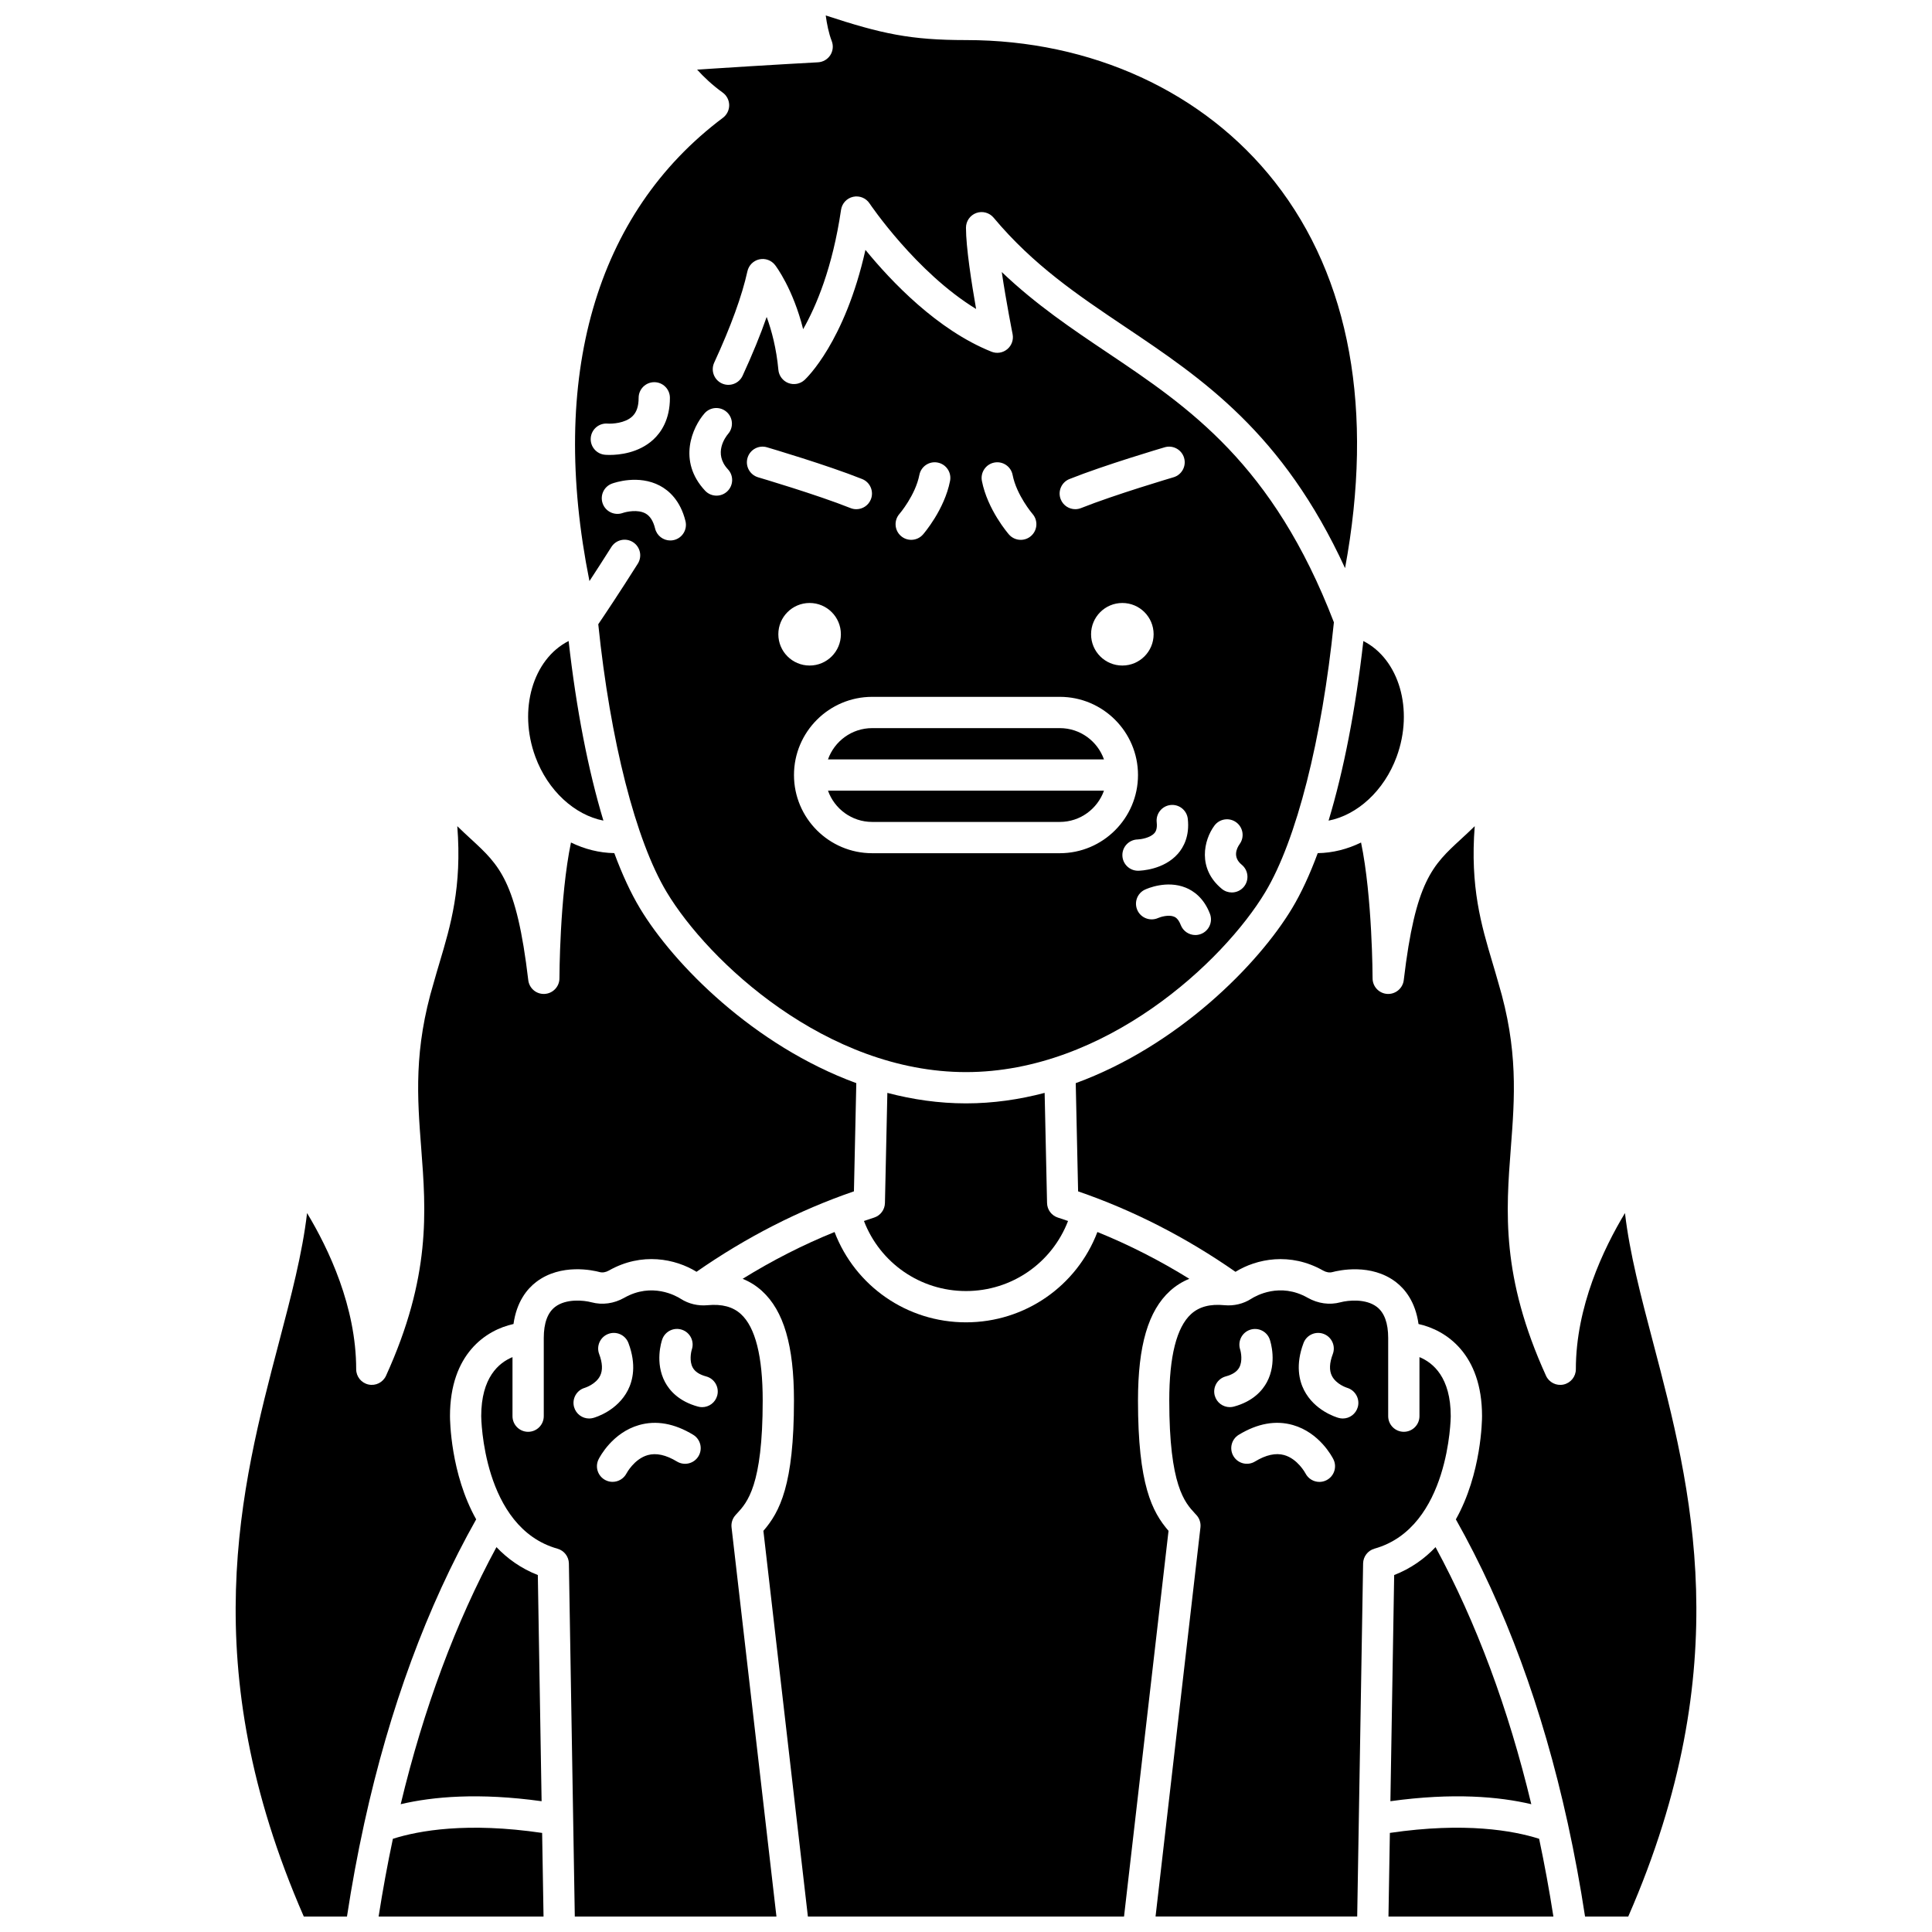 <?xml version="1.0" encoding="UTF-8"?>
<!-- Uploaded to: SVG Repo, www.svgrepo.com, Generator: SVG Repo Mixer Tools -->
<svg width="800px" height="800px" version="1.1" viewBox="144 144 512 512" xmlns="http://www.w3.org/2000/svg">
 <defs>
  <clipPath id="h">
   <path d="m244 628h45v23.902h-45z"/>
  </clipPath>
  <clipPath id="g">
   <path d="m271 485h79v166.9h-79z"/>
  </clipPath>
  <clipPath id="f">
   <path d="m206 362h165v289.9h-165z"/>
  </clipPath>
  <clipPath id="e">
   <path d="m296 148.09h208v280.91h-208z"/>
  </clipPath>
  <clipPath id="d">
   <path d="m340 470h120v181.9h-120z"/>
  </clipPath>
  <clipPath id="c">
   <path d="m429 362h165v289.9h-165z"/>
  </clipPath>
  <clipPath id="b">
   <path d="m511 628h45v23.902h-45z"/>
  </clipPath>
  <clipPath id="a">
   <path d="m450 485h79v166.9h-79z"/>
  </clipPath>
 </defs>
 <g clip-path="url(#h)">
  <path d="m248.12 631.3c-1.422 6.703-2.684 13.574-3.785 20.605h43.707l-0.371-22.16c-19.875-2.926-32.695-0.621-39.551 1.555z"/>
 </g>
 <path d="m287.53 621.34-1-59.941c-4.453-1.738-8.047-4.336-10.965-7.394-10.809 19.957-19.289 42.77-25.375 68.125 8.523-2.008 20.707-3.094 37.34-0.789z"/>
 <g clip-path="url(#g)">
  <path d="m338.92 545.51 0.395-0.426c2.711-2.934 6.809-7.371 6.809-29.93 0-11.719-1.949-19.43-5.789-22.918-2.137-1.941-5.019-2.707-8.828-2.344-2.504 0.242-5.023-0.359-7.09-1.688-1.215-0.777-7.629-4.449-14.977-0.281-2.727 1.547-5.809 1.969-8.688 1.199-2.062-0.555-6.734-1.012-9.645 1.219-1.992 1.527-3.004 4.301-3.004 8.238v20.719c0 2.289-1.855 4.144-4.144 4.144-2.289 0-4.144-1.855-4.144-4.144v-15.648c-3.648 1.5-8.289 5.414-8.289 15.648 0 0.289 0.312 29.535 20.211 35.121 1.762 0.496 2.992 2.09 3.023 3.922l1.133 67.699v0.02l0.434 25.848h53.438l-11.898-103.12c-0.141-1.195 0.246-2.391 1.055-3.273zm-38.793-25.594c-1.816 0-3.481-1.203-3.992-3.035-0.609-2.191 0.664-4.465 2.848-5.094 0.121-0.039 2.941-0.938 4.059-3.199 0.719-1.457 0.633-3.391-0.254-5.746-0.809-2.141 0.273-4.531 2.414-5.34s4.535 0.273 5.34 2.414c2.184 5.789 1.137 9.977-0.129 12.465-2.777 5.469-8.527 7.203-9.176 7.383-0.367 0.105-0.738 0.152-1.109 0.152zm28.965 10.012c-1.188 1.957-3.738 2.574-5.691 1.391-2.891-1.754-5.484-2.328-7.723-1.707-3.606 1.008-5.629 4.816-5.648 4.856-0.742 1.418-2.191 2.238-3.695 2.238-0.633 0-1.273-0.145-1.875-0.453-2.027-1.035-2.844-3.5-1.824-5.535 0.359-0.715 3.711-7.051 10.703-9.059 4.562-1.312 9.398-0.445 14.367 2.574 1.953 1.191 2.574 3.738 1.387 5.695zm4.977-16.078c-0.5 1.844-2.172 3.059-3.996 3.059-0.359 0-0.723-0.047-1.086-0.145-5.113-1.387-7.582-4.305-8.754-6.508-2.719-5.117-0.957-10.66-0.746-11.273 0.738-2.168 3.098-3.324 5.262-2.582 2.156 0.734 3.312 3.07 2.594 5.231-0.246 0.77-0.676 3.109 0.23 4.773 0.598 1.102 1.773 1.875 3.586 2.367 2.203 0.594 3.508 2.871 2.91 5.078z"/>
 </g>
 <g clip-path="url(#f)">
  <path d="m263.25 519.29c0-16.492 9.527-22.809 16.832-24.418 0.832-5.922 3.602-9.285 5.992-11.117 6.586-5.051 15.184-3.09 16.836-2.644 0.758 0.203 1.629 0.062 2.445-0.402 8.742-4.965 17.668-3.109 23.234 0.328 13.098-9.121 27.102-16.297 41.711-21.32l0.629-28.676c-27.062-9.902-48.387-31.422-57.363-46.379-2.41-4.016-4.68-8.922-6.773-14.578-3.973-0.055-7.863-1.051-11.48-2.812-3.008 14.473-3.055 35.746-3.055 35.988 0 2.191-1.711 4.008-3.902 4.137-2.199 0.137-4.102-1.473-4.359-3.652-3.102-26.266-7.637-30.438-15.152-37.355-1.137-1.047-2.359-2.172-3.656-3.445 1.262 16.137-1.75 26.258-4.688 36.109-0.523 1.762-1.047 3.519-1.543 5.312-5.34 17.801-4.363 30.48-3.332 43.906 1.285 16.738 2.613 34.051-9.32 60.305-0.805 1.777-2.742 2.754-4.648 2.336-1.906-0.414-3.266-2.098-3.266-4.051 0-16.547-7.289-31.891-13.016-41.387-1.246 10.695-4.211 21.969-7.496 34.457-10.02 38.094-22.453 85.395 6.629 151.97h11.445c1.281-8.375 2.789-16.523 4.523-24.449 0.027-0.148 0.055-0.297 0.094-0.441 6.656-30.277 16.574-57.211 29.621-80.367-6.812-12.133-6.941-26.426-6.941-27.355z"/>
 </g>
 <path d="m375.13 361.82h49.73c5.402 0 9.996-3.469 11.707-8.289h-73.141c1.711 4.82 6.305 8.289 11.703 8.289z"/>
 <path d="m303.91 361.47c-4.008-13.258-7.188-29.527-9.219-47.598-9.453 4.809-13.414 18.172-8.816 30.68 3.305 8.988 10.414 15.434 18.035 16.918z"/>
 <path d="m424.86 336.96h-49.73c-5.402 0-9.996 3.469-11.707 8.289h73.141c-1.707-4.824-6.301-8.289-11.703-8.289z"/>
 <path d="m421.48 462.82-0.641-29.195c-6.691 1.762-13.664 2.781-20.84 2.781s-14.148-1.02-20.84-2.781l-0.641 29.195c-0.039 1.762-1.188 3.309-2.867 3.852-0.902 0.293-1.801 0.594-2.695 0.902 4.258 11.086 14.887 18.566 27.043 18.566s22.789-7.481 27.043-18.566c-0.895-0.309-1.793-0.609-2.695-0.902-1.68-0.543-2.832-2.086-2.867-3.852z"/>
 <g clip-path="url(#e)">
  <path d="m306.02 288.96c1.223-1.934 3.781-2.516 5.715-1.293 1.934 1.223 2.512 3.781 1.289 5.715-4.879 7.731-8.809 13.59-10.477 16.047 3.18 30.855 9.922 57.312 18.121 70.973 11.07 18.449 42.395 47.715 79.328 47.715s68.258-29.266 79.328-47.715c8.242-13.738 15.016-40.41 18.172-71.484-16.148-41.996-38.414-56.961-59.953-71.422-9.398-6.309-19.035-12.781-28.066-21.406 1.188 8.012 2.844 16.324 2.871 16.453 0.297 1.492-0.242 3.027-1.414 4-1.168 0.973-2.773 1.23-4.188 0.66-14.34-5.738-26.562-18.617-33.395-26.98-5.465 24.402-15.652 34.027-16.133 34.469-1.16 1.066-2.82 1.383-4.297 0.82-1.469-0.566-2.492-1.918-2.641-3.484-0.527-5.695-1.777-10.406-3.106-14.035-1.645 4.727-3.777 9.934-6.379 15.586-0.957 2.078-3.418 2.988-5.496 2.031s-2.988-3.418-2.031-5.5c4.422-9.598 7.383-17.746 8.805-24.219 0.348-1.57 1.57-2.801 3.141-3.156 1.566-0.352 3.203 0.234 4.188 1.508 0.242 0.312 4.738 6.234 7.438 16.992 3.469-6.094 7.785-16.273 10.047-31.637 0.25-1.695 1.52-3.062 3.191-3.441 1.676-0.375 3.406 0.32 4.356 1.746 0.137 0.207 12.336 18.273 28.242 27.98-1.207-6.887-2.684-16.352-2.684-21.539 0-1.742 1.094-3.301 2.731-3.894 1.641-0.594 3.477-0.098 4.594 1.238 10.547 12.613 22.348 20.535 34.844 28.926 20.57 13.809 41.77 28.047 58.293 63.949 7.707-41.699 1.359-76.883-18.598-102.32-18.758-23.91-48.582-37.621-81.82-37.621h-0.039c-14.707 0-22.297-1.641-37.168-6.523 0.297 2.223 0.789 4.707 1.59 6.785 0.48 1.238 0.332 2.633-0.387 3.746-0.723 1.113-1.934 1.816-3.262 1.883-0.125 0.008-11.621 0.609-32.027 1.934 1.727 1.914 3.984 4.074 6.777 6.086 1.07 0.77 1.707 2.004 1.723 3.324 0.012 1.316-0.602 2.562-1.656 3.356-33.824 25.375-46.23 68.742-35.375 122.78 1.664-2.543 3.641-5.598 5.809-9.031zm44.246 23.125c0-4.578 3.711-8.289 8.289-8.289 4.578 0 8.289 3.711 8.289 8.289s-3.711 8.289-8.289 8.289c-4.578 0-8.289-3.711-8.289-8.289zm115.57 50.707c1.367-1.836 3.965-2.219 5.797-0.855 1.828 1.355 2.215 3.93 0.879 5.762-0.836 1.188-1.863 3.477 0.562 5.469 1.766 1.453 2.023 4.066 0.57 5.832-0.82 0.996-2.008 1.512-3.203 1.512-0.926 0-1.859-0.309-2.629-0.941-6.578-5.406-4.785-12.996-1.977-16.777zm-1.188 23.379c0.816 2.137-0.258 4.531-2.394 5.348-0.488 0.184-0.984 0.273-1.477 0.273-1.668 0-3.242-1.016-3.871-2.668-0.664-1.734-1.5-2.086-1.777-2.199-1.441-0.602-3.594 0.074-4.231 0.359-2.074 0.922-4.531 0.008-5.473-2.059-0.941-2.07-0.062-4.504 2-5.465 0.574-0.27 5.758-2.562 10.793-0.523 2.039 0.824 4.812 2.699 6.43 6.934zm-8.496-15.914c-3.746 4.266-9.82 4.484-10.504 4.496h-0.066c-2.258 0-4.106-1.812-4.141-4.078-0.039-2.277 1.773-4.16 4.051-4.211 0.801-0.027 3.324-0.395 4.449-1.691 0.199-0.234 0.812-0.941 0.598-2.848-0.258-2.273 1.375-4.328 3.648-4.586 2.269-0.262 4.328 1.371 4.59 3.648 0.516 4.598-1.141 7.578-2.625 9.27zm-14.719-49.883c-4.578 0-8.289-3.711-8.289-8.289s3.711-8.289 8.289-8.289 8.289 3.711 8.289 8.289-3.711 8.289-8.289 8.289zm-14.012-49.426c9.277-3.707 24.586-8.227 25.23-8.414 2.195-0.648 4.5 0.609 5.144 2.805 0.645 2.195-0.609 4.5-2.805 5.144-0.156 0.047-15.582 4.602-24.496 8.16-0.504 0.199-1.023 0.297-1.535 0.297-1.645 0-3.203-0.984-3.852-2.609-0.848-2.121 0.188-4.535 2.312-5.383zm-19.93-4.363c2.242-0.441 4.422 1.027 4.859 3.273 1.051 5.375 5.238 10.289 5.281 10.336 1.504 1.723 1.328 4.344-0.398 5.848-0.785 0.688-1.758 1.023-2.723 1.023-1.156 0-2.305-0.48-3.125-1.418-0.23-0.266-5.684-6.578-7.172-14.199-0.434-2.246 1.031-4.422 3.277-4.863zm-25.137 13.617c0.059-0.066 4.234-4.957 5.289-10.344 0.438-2.246 2.609-3.715 4.859-3.273 2.246 0.438 3.711 2.613 3.273 4.859-1.488 7.621-6.941 13.934-7.172 14.199-0.82 0.938-1.969 1.418-3.125 1.418-0.965 0-1.938-0.336-2.723-1.023-1.719-1.496-1.898-4.109-0.402-5.836zm42.508 48.469c11.426 0 20.719 9.297 20.719 20.719 0 11.426-9.297 20.719-20.719 20.719h-49.73c-11.426 0-20.719-9.297-20.719-20.719 0-11.426 9.297-20.719 20.719-20.719zm-82.758-63.332c0.645-2.195 2.949-3.453 5.144-2.805 0.645 0.191 15.953 4.707 25.23 8.414 2.125 0.848 3.16 3.262 2.309 5.387-0.648 1.621-2.203 2.609-3.852 2.609-0.512 0-1.031-0.094-1.535-0.297-8.914-3.562-24.344-8.113-24.496-8.16-2.195-0.652-3.449-2.953-2.801-5.148zm-11.398-11.793c1.508-1.723 4.125-1.898 5.848-0.391 1.715 1.5 1.895 4.102 0.41 5.824-0.707 0.84-3.981 5.188-0.051 9.398 1.562 1.672 1.473 4.297-0.199 5.856-0.797 0.746-1.816 1.117-2.828 1.117-1.109 0-2.215-0.441-3.031-1.316-7.379-7.902-3.324-16.859-0.148-20.488zm-5.047 28.547c0.547 2.223-0.809 4.469-3.031 5.016-0.332 0.082-0.668 0.121-0.996 0.121-1.863 0-3.555-1.262-4.019-3.152-0.504-2.039-1.348-3.356-2.582-4.023-2.039-1.102-5.035-0.449-6.019-0.105-2.148 0.754-4.516-0.359-5.289-2.504-0.77-2.141 0.316-4.5 2.453-5.285 0.707-0.262 7.051-2.445 12.711 0.559 2.344 1.246 5.418 3.883 6.773 9.375zm-20.633-25.836c1.16 0.082 4.586-0.082 6.512-1.879 1.152-1.074 1.711-2.691 1.707-4.941-0.008-2.289 1.844-4.148 4.133-4.156h0.012c2.285 0 4.137 1.848 4.144 4.133 0.016 5.805-2.391 9.234-4.41 11.09-3.918 3.598-9.133 4.059-11.547 4.059-0.645 0-1.086-0.031-1.254-0.047-2.277-0.199-3.965-2.211-3.766-4.492 0.199-2.273 2.195-3.957 4.469-3.766z"/>
 </g>
 <g clip-path="url(#d)">
  <path d="m445.58 515.15c0-14.551 2.703-23.781 8.504-29.055 1.52-1.379 3.223-2.441 5.098-3.199-7.844-4.863-15.988-9.012-24.359-12.402-5.453 14.301-19.176 23.938-34.828 23.938s-29.371-9.637-34.828-23.934c-8.375 3.394-16.516 7.539-24.359 12.402 1.875 0.758 3.578 1.816 5.098 3.195 5.805 5.273 8.504 14.504 8.504 29.055 0 22.293-3.731 29.496-8.102 34.539l11.793 102.21h83.781l11.793-102.21c-4.363-5.043-8.094-12.246-8.094-34.539z"/>
 </g>
 <path d="m512.47 621.34c16.629-2.309 28.816-1.219 37.34 0.793-6.086-25.355-14.566-48.168-25.375-68.125-2.914 3.059-6.508 5.656-10.965 7.394z"/>
 <path d="m514.12 344.56c4.598-12.508 0.637-25.871-8.816-30.68-2.035 18.066-5.211 34.34-9.219 47.598 7.625-1.488 14.73-7.93 18.035-16.918z"/>
 <g clip-path="url(#c)">
  <path d="m582.13 499.93c-3.285-12.488-6.25-23.762-7.496-34.457-5.723 9.496-13.016 24.84-13.016 41.391 0 1.949-1.359 3.637-3.266 4.051-1.906 0.418-3.844-0.559-4.648-2.336-11.934-26.254-10.605-43.562-9.32-60.305 1.031-13.426 2.004-26.105-3.309-43.824-0.52-1.879-1.047-3.633-1.57-5.394-2.934-9.855-5.945-19.977-4.688-36.109-1.301 1.273-2.523 2.398-3.656 3.445-7.516 6.918-12.055 11.09-15.152 37.355-0.258 2.18-2.195 3.777-4.359 3.652-2.191-0.129-3.902-1.941-3.902-4.137 0-0.242-0.047-21.52-3.055-35.988-3.621 1.766-7.512 2.758-11.48 2.816-2.094 5.66-4.363 10.562-6.773 14.578-8.977 14.961-30.301 36.477-57.359 46.379l0.629 28.676c14.609 5.023 28.609 12.195 41.707 21.32 5.566-3.441 14.488-5.293 23.234-0.328 0.816 0.465 1.688 0.605 2.445 0.402 1.656-0.445 10.25-2.406 16.836 2.644 2.391 1.832 5.16 5.195 5.992 11.117 7.305 1.609 16.832 7.922 16.832 24.418 0 0.93-0.129 15.219-6.938 27.352 13.043 23.152 22.965 50.086 29.617 80.363 0.043 0.152 0.074 0.309 0.102 0.465 1.73 7.918 3.238 16.062 4.519 24.43h11.445c29.082-66.582 16.645-113.88 6.629-151.98z"/>
 </g>
 <g clip-path="url(#b)">
  <path d="m512.33 629.74-0.371 22.16h43.707c-1.098-7.031-2.359-13.902-3.781-20.605-6.856-2.172-19.676-4.477-39.555-1.555z"/>
 </g>
 <g clip-path="url(#a)">
  <path d="m528.46 519.29c0-10.23-4.641-14.145-8.289-15.641v15.648c0 2.289-1.855 4.144-4.144 4.144s-4.144-1.855-4.144-4.144v-20.719c0-3.938-1.012-6.711-3.004-8.238-2.91-2.231-7.578-1.773-9.645-1.219-2.875 0.773-5.961 0.348-8.688-1.199-7.348-4.172-13.762-0.496-14.973 0.281-2.066 1.328-4.586 1.93-7.09 1.688-3.805-0.367-6.691 0.402-8.828 2.344-3.84 3.492-5.789 11.203-5.789 22.918 0 22.559 4.098 26.996 6.809 29.93l0.395 0.426c0.809 0.883 1.195 2.078 1.059 3.269l-11.898 103.12h53.438l0.434-25.848v-0.02l1.133-67.699c0.031-1.832 1.262-3.426 3.023-3.922 19.891-5.586 20.203-34.832 20.203-35.125zm-62.539-5.441c-0.598-2.207 0.707-4.484 2.914-5.086 1.816-0.492 2.988-1.266 3.586-2.367 0.906-1.664 0.473-4.012 0.227-4.777-0.691-2.164 0.484-4.504 2.641-5.215 2.16-0.711 4.481 0.426 5.215 2.574 0.211 0.613 1.973 6.156-0.746 11.273-1.172 2.203-3.641 5.121-8.754 6.508-0.363 0.098-0.727 0.145-1.086 0.145-1.82 0.004-3.492-1.207-3.996-3.055zm29.59 22.43c-0.598 0.301-1.23 0.441-1.855 0.441-1.508 0-2.961-0.828-3.695-2.262-0.062-0.113-2.078-3.856-5.648-4.852-2.234-0.625-4.832-0.047-7.723 1.707-1.953 1.188-4.504 0.57-5.691-1.391-1.188-1.957-0.566-4.504 1.391-5.691 4.969-3.019 9.801-3.887 14.367-2.574 6.992 2.008 10.344 8.344 10.703 9.059 1.027 2.047 0.199 4.535-1.848 5.562zm8.309-19.363c-0.523 1.812-2.168 3-3.961 3-0.367 0-0.738-0.051-1.105-0.152-0.645-0.18-6.398-1.914-9.176-7.383-1.266-2.492-2.312-6.676-0.129-12.465 0.805-2.141 3.195-3.223 5.34-2.414 2.141 0.809 3.223 3.199 2.414 5.34-0.891 2.356-0.977 4.293-0.254 5.746 1.137 2.301 4.031 3.191 4.062 3.199 2.172 0.656 3.438 2.949 2.809 5.129z"/>
 </g>
</svg>